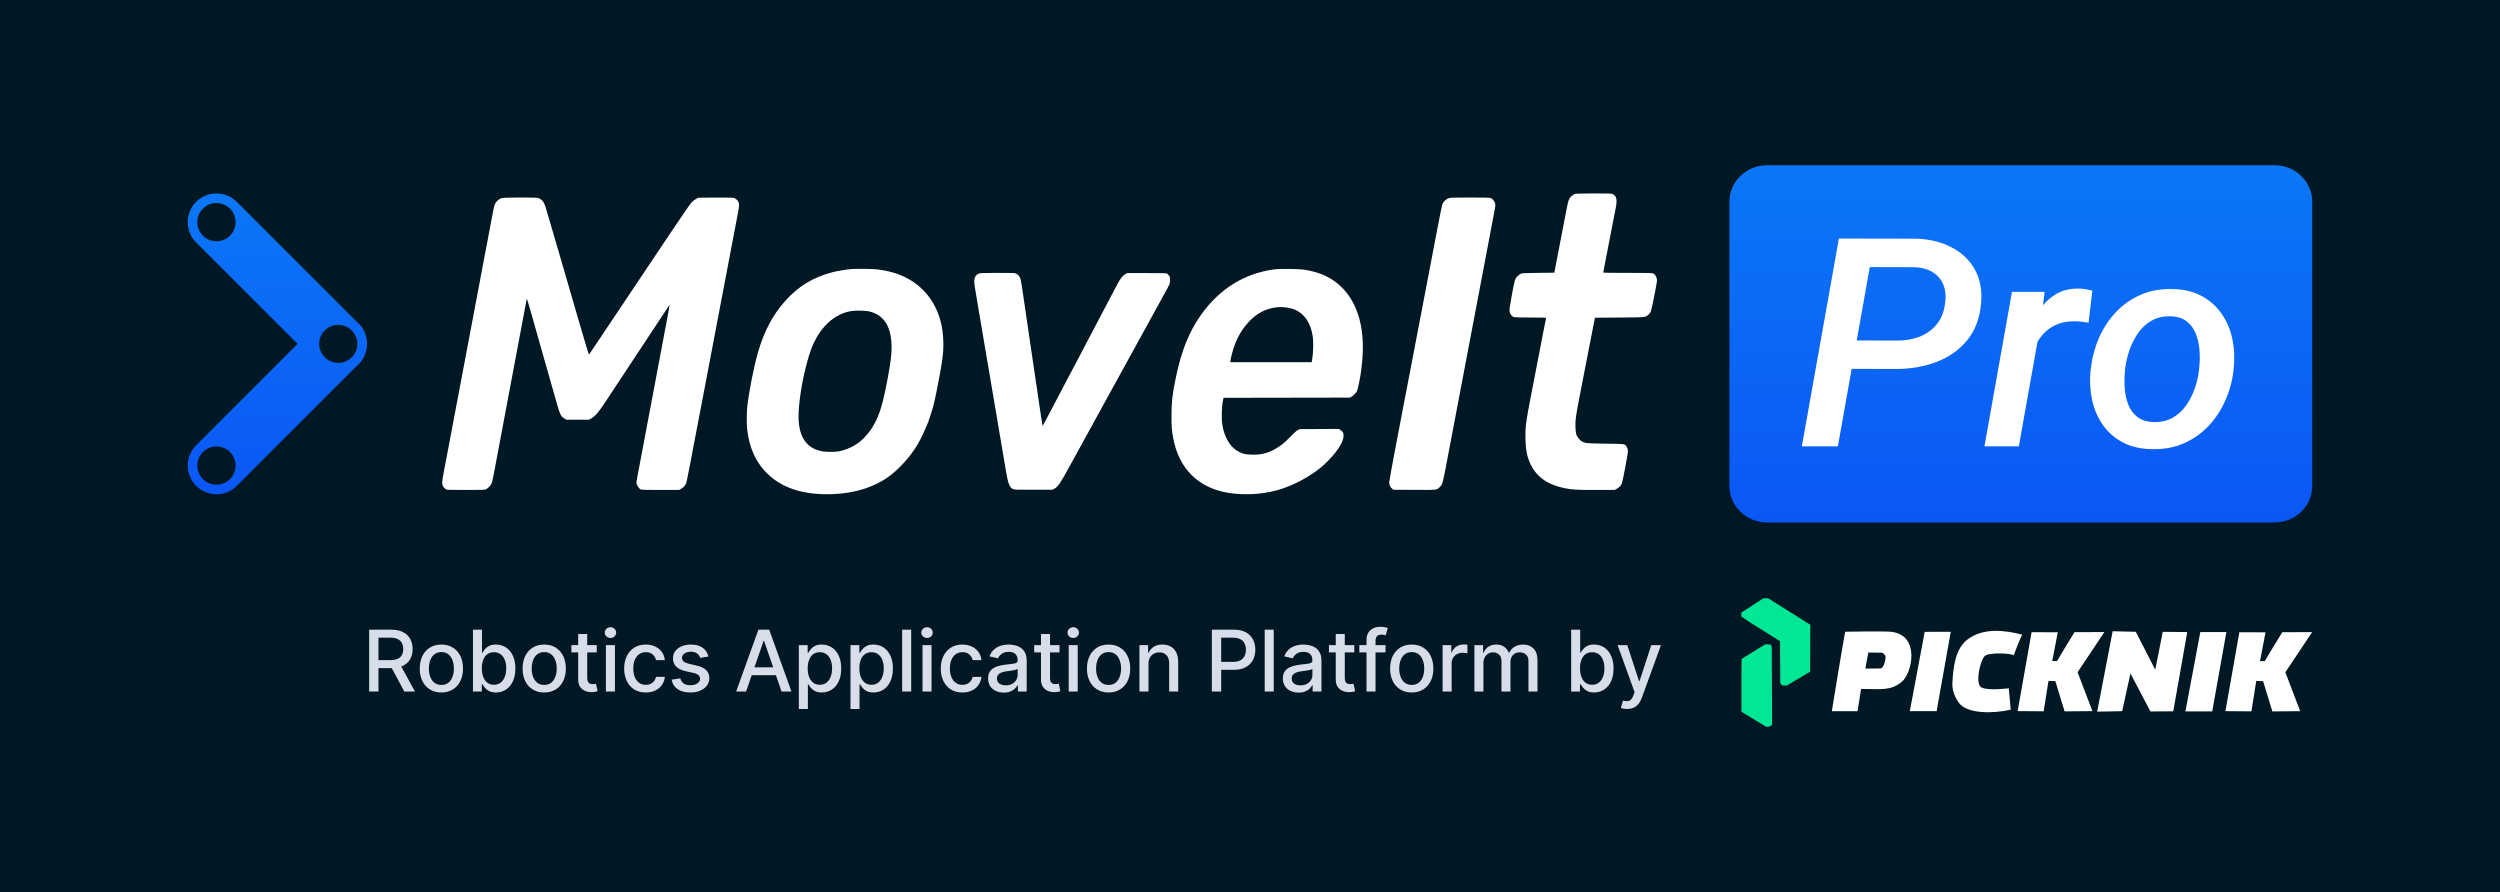 <svg width="426" height="152" viewBox="0 0 426 152" fill="none" xmlns="http://www.w3.org/2000/svg">
<rect width="426" height="152" fill="#001724"/>
<path fill-rule="evenodd" clip-rule="evenodd" d="M40.347 34.397C38.436 32.486 35.338 32.486 33.427 34.397C31.517 36.307 31.517 39.405 33.427 41.316L50.704 58.593L33.427 75.869C31.517 77.78 31.517 80.878 33.427 82.789C35.338 84.699 38.436 84.699 40.347 82.789L60.684 62.452C60.83 62.336 60.971 62.21 61.106 62.075C62.067 61.114 62.545 59.852 62.539 58.593C62.545 57.333 62.067 56.071 61.106 55.11C60.971 54.975 60.83 54.85 60.684 54.734L40.347 34.397ZM34.576 40.159C35.85 41.432 37.916 41.432 39.189 40.159C40.463 38.885 40.463 36.819 39.189 35.545C37.916 34.272 35.85 34.272 34.576 35.545C33.302 36.819 33.302 38.885 34.576 40.159ZM54.4 58.941C54.48 59.65 54.792 60.337 55.335 60.881C56.609 62.155 58.675 62.155 59.948 60.881C60.668 60.161 60.981 59.188 60.888 58.249C60.808 57.54 60.496 56.852 59.953 56.309C58.679 55.035 56.614 55.035 55.34 56.309C54.62 57.029 54.307 58.001 54.4 58.941ZM39.189 81.64C40.463 80.366 40.463 78.3 39.189 77.027C37.916 75.753 35.85 75.753 34.576 77.027C33.302 78.3 33.302 80.366 34.576 81.64C35.85 82.914 37.916 82.914 39.189 81.64Z" fill="url(#paint0_linear_95_161)"/>
<path fill-rule="evenodd" clip-rule="evenodd" d="M268.351 33.043C268.071 33.155 267.658 33.491 267.49 33.744C267.26 34.092 267.168 34.45 266.768 36.552C266.43 38.331 266.02 40.46 265.416 43.566C265.294 44.2 265.119 45.111 265.028 45.59L264.863 46.463L262.097 46.498C259.375 46.532 259.327 46.535 259.069 46.69C258.924 46.777 258.706 46.946 258.584 47.066C258.15 47.495 258.089 47.696 257.616 50.306C257.201 52.598 257.178 52.767 257.247 53.111C257.336 53.562 257.615 53.919 257.964 54.028C258.127 54.078 259.111 54.105 260.844 54.105C263.322 54.106 263.474 54.113 263.444 54.228C263.392 54.424 263.235 55.214 262.906 56.932C262.738 57.815 262.403 59.559 262.161 60.806C261.92 62.054 261.641 63.498 261.541 64.017C261.441 64.535 261.161 65.98 260.918 67.228C259.969 72.112 259.882 72.803 259.942 74.965C259.991 76.739 260.216 77.834 260.78 79.043C261.808 81.244 263.674 82.581 266.547 83.174C267.865 83.446 268.617 83.49 271.959 83.489L275.131 83.489L275.446 83.324C275.855 83.111 276.194 82.772 276.356 82.417C276.497 82.107 277.399 77.35 277.401 76.91C277.402 76.616 277.267 76.201 277.104 76C276.811 75.637 276.843 75.641 273.545 75.597C270.268 75.554 270.121 75.539 269.497 75.182C269.18 75 268.725 74.409 268.598 74.015C268.454 73.566 268.406 72.204 268.505 71.311C268.576 70.668 268.827 69.257 269.315 66.774C269.561 65.517 269.9 63.781 270.097 62.761C270.183 62.319 270.595 60.199 271.014 58.049L271.776 54.141L275.973 54.106C280.606 54.067 280.35 54.093 280.887 53.615C281.348 53.206 281.326 53.28 282.04 49.639C282.361 48.004 282.384 47.831 282.32 47.514C282.235 47.094 282.022 46.765 281.734 46.612C281.542 46.51 281.089 46.498 277.387 46.498C275.114 46.498 273.239 46.481 273.221 46.46C273.202 46.438 273.242 46.148 273.309 45.814C273.444 45.138 273.976 42.387 274.505 39.623C274.851 37.816 275.026 36.921 275.328 35.408C275.6 34.045 275.464 33.415 274.828 33.091C274.588 32.969 274.372 32.961 271.555 32.964C269.579 32.967 268.473 32.994 268.351 33.043ZM85.49 33.753C84.941 33.919 84.415 34.457 84.231 35.043C84.182 35.2 84.071 35.713 83.984 36.184C83.897 36.655 83.699 37.716 83.542 38.541C83.386 39.366 83.192 40.403 83.111 40.844C83.029 41.286 82.933 41.788 82.896 41.961C82.86 42.134 82.733 42.793 82.614 43.427C82.496 44.06 82.301 45.097 82.182 45.73C82.062 46.363 81.865 47.416 81.742 48.068C81.62 48.721 81.465 49.537 81.398 49.883C81.331 50.228 81.178 51.037 81.057 51.68C80.641 53.895 80.409 55.123 80.067 56.932C79.878 57.931 79.582 59.501 79.408 60.422C79.234 61.344 78.94 62.898 78.754 63.877C78.568 64.856 78.317 66.191 78.196 66.844C78.075 67.496 77.934 68.234 77.883 68.484C77.832 68.733 77.65 69.691 77.478 70.613C77.306 71.534 77.096 72.649 77.012 73.09C76.928 73.532 76.761 74.427 76.64 75.08C76.519 75.732 76.379 76.47 76.329 76.72C76.278 76.969 76.138 77.7 76.018 78.343C75.897 78.986 75.697 80.038 75.572 80.681C75.325 81.955 75.295 82.44 75.443 82.759C75.569 83.029 75.848 83.323 76.068 83.416C76.183 83.465 77.325 83.49 79.412 83.49C82.504 83.49 82.588 83.487 82.86 83.343C83.013 83.263 83.249 83.075 83.385 82.927C83.835 82.438 83.847 82.394 84.447 79.163C84.615 78.261 84.88 76.847 85.037 76.022C85.194 75.197 85.46 73.783 85.628 72.881C85.797 71.979 86.132 70.189 86.375 68.903C86.617 67.617 86.882 66.203 86.965 65.762C87.047 65.32 87.243 64.284 87.4 63.458C87.557 62.633 87.725 61.738 87.773 61.469C87.821 61.2 87.989 60.305 88.147 59.48C88.421 58.045 88.564 57.281 88.895 55.502C88.977 55.06 89.173 54.024 89.33 53.198C89.488 52.373 89.648 51.517 89.686 51.295C89.725 51.073 89.776 50.916 89.801 50.946C89.826 50.975 90.113 51.942 90.439 53.094C90.766 54.245 91.54 56.978 92.159 59.166C92.779 61.354 93.421 63.615 93.587 64.191C93.949 65.452 94.654 67.925 95.054 69.338C95.416 70.615 95.636 71.004 96.168 71.309L96.536 71.52H98.439H100.342L100.756 71.291C101.43 70.919 101.984 70.269 103.2 68.425C103.798 67.517 104.653 66.224 105.098 65.552C105.543 64.88 106.425 63.546 107.057 62.586C107.689 61.626 108.882 59.82 109.707 58.573C111.972 55.147 113.433 52.937 113.775 52.416C113.943 52.159 114.09 51.958 114.099 51.969C114.109 51.98 114.018 52.52 113.897 53.169C113.776 53.819 113.609 54.711 113.527 55.153C113.444 55.594 113.248 56.63 113.09 57.456C112.933 58.281 112.765 59.176 112.717 59.445C112.668 59.714 112.515 60.531 112.375 61.26C112.236 61.989 112.04 63.026 111.941 63.563C111.841 64.1 111.574 65.514 111.349 66.704C111.124 67.894 110.872 69.229 110.791 69.67C110.709 70.112 110.599 70.693 110.546 70.962C110.455 71.425 110.364 71.907 109.763 75.115C109.402 77.049 108.855 79.94 108.64 81.06C108.539 81.585 108.458 82.103 108.458 82.211C108.461 82.655 108.842 83.254 109.222 83.416C109.338 83.465 110.475 83.49 112.554 83.49H115.71L116.04 83.305C116.446 83.079 116.771 82.723 116.921 82.343C117.023 82.082 117.448 79.91 119.191 70.717C119.514 69.009 119.821 67.407 119.871 67.158C119.922 66.908 120.227 65.306 120.552 63.598C121.731 57.376 122.52 53.219 122.64 52.605C122.869 51.428 123.07 50.374 123.571 47.719C123.846 46.26 124.112 44.863 124.163 44.613C124.214 44.364 124.48 42.966 124.755 41.507C125.03 40.048 125.31 38.572 125.377 38.227C125.986 35.113 126.013 34.904 125.852 34.472C125.738 34.166 125.37 33.817 125.064 33.725C124.895 33.673 123.862 33.655 121.907 33.669L119 33.69L118.591 33.908C118.344 34.039 118.03 34.289 117.803 34.536C117.587 34.77 115.919 37.198 113.924 40.181C111.999 43.06 109.244 47.175 107.803 49.325C106.362 51.474 104.124 54.819 102.83 56.758C101.536 58.697 100.441 60.326 100.398 60.379C100.333 60.458 100.166 59.951 99.468 57.552C99 55.944 98.551 54.409 98.47 54.141C98.389 53.872 97.873 52.097 97.323 50.197C96.772 48.297 96.256 46.522 96.176 46.253C95.947 45.486 95.238 43.053 94.182 39.413C92.931 35.102 92.857 34.865 92.641 34.506C92.401 34.108 92.038 33.822 91.655 33.73C91.19 33.618 85.872 33.638 85.49 33.753ZM246.824 33.782C246.418 33.94 245.979 34.345 245.81 34.72C245.727 34.905 245.383 36.563 244.894 39.134C244.464 41.399 244.042 43.613 243.957 44.055C243.872 44.496 243.722 45.282 243.624 45.8C243.526 46.318 243.345 47.26 243.222 47.894C243.099 48.527 242.931 49.407 242.848 49.848C242.766 50.289 242.598 51.169 242.475 51.802C242.352 52.436 242.184 53.315 242.101 53.757C242.018 54.198 241.826 55.203 241.674 55.99C241.522 56.777 241.087 59.054 240.707 61.05C240.327 63.047 239.975 64.884 239.924 65.133C239.873 65.383 239.648 66.545 239.425 67.716C239.201 68.887 238.501 72.551 237.87 75.858C237.238 79.165 236.72 82.017 236.72 82.195C236.72 82.604 236.9 83.005 237.197 83.259L237.426 83.455L240.995 83.474C244.979 83.496 244.806 83.515 245.325 83.002C245.829 82.507 245.806 82.591 246.735 77.662C247.01 76.203 247.276 74.806 247.326 74.556C247.377 74.307 247.643 72.909 247.917 71.45C248.192 69.991 248.457 68.594 248.508 68.344C248.593 67.924 249.12 65.148 249.633 62.411C249.752 61.778 249.931 60.836 250.03 60.318C250.13 59.799 250.297 58.92 250.402 58.363C250.508 57.807 250.663 56.99 250.747 56.548C251.177 54.306 251.448 52.878 252.02 49.848C252.364 48.025 252.687 46.328 252.738 46.079C252.789 45.829 252.971 44.871 253.142 43.95C253.314 43.029 253.495 42.071 253.546 41.821C253.664 41.245 254.593 36.329 254.733 35.54C254.82 35.053 254.826 34.893 254.766 34.65C254.67 34.263 254.303 33.832 253.982 33.733C253.814 33.681 252.656 33.657 250.436 33.658C247.459 33.66 247.109 33.672 246.824 33.782ZM145.001 45.848C144.078 45.941 142.643 46.184 141.927 46.367C138.591 47.223 136.042 48.763 133.801 51.276C131.664 53.672 130.187 56.467 129.154 60.073C128.441 62.556 127.585 66.911 127.333 69.321C127.228 70.333 127.214 72.169 127.306 73.022C127.484 74.676 127.812 75.977 128.369 77.243C129.753 80.389 132.383 82.613 135.869 83.586C139.34 84.555 144.03 84.404 147.49 83.213C150.21 82.275 152.111 80.995 154.119 78.747C155.661 77.02 156.58 75.573 157.597 73.265C158.156 71.996 158.284 71.655 158.718 70.264C159.188 68.76 159.319 68.165 160.125 63.912C160.78 60.447 160.889 58.778 160.61 56.485C160.126 52.508 157.958 49.224 154.643 47.443C153.137 46.635 151.595 46.175 149.48 45.904C148.74 45.808 145.761 45.772 145.001 45.848ZM217.095 45.908C212.04 46.585 207.806 49.218 204.665 53.635C202.608 56.53 201.293 59.807 200.359 64.366C199.752 67.327 199.629 68.399 199.623 70.787C199.618 72.741 199.665 73.348 199.933 74.755C200.905 79.873 204.232 83.156 209.276 83.975C211.915 84.404 214.868 84.263 217.437 83.585C219.758 82.973 222.287 81.737 224.404 80.181C226.212 78.852 228.036 76.779 228.679 75.324C228.984 74.634 229.032 74.021 228.81 73.649C228.73 73.514 228.539 73.333 228.385 73.245L228.105 73.085L224.777 73.105L221.45 73.125L221.094 73.321C220.873 73.443 220.489 73.78 220.084 74.207C218.914 75.442 218.213 76.01 217.15 76.583C215.858 77.28 214.736 77.531 213.195 77.467C212.221 77.427 211.916 77.363 211.24 77.052C209.734 76.358 208.658 74.669 208.295 72.427C208.117 71.331 208.163 69.399 208.393 68.265L208.49 67.787L219.262 67.769L230.034 67.751L230.314 67.587C230.663 67.382 231.097 66.921 231.245 66.599C231.392 66.276 231.775 64.406 231.932 63.239C232.404 59.739 232.32 56.927 231.672 54.455C230.698 50.744 228.5 48.085 225.318 46.769C224.636 46.487 223.463 46.164 222.507 45.995C221.435 45.805 218.244 45.754 217.095 45.908ZM166.858 46.594C166.309 46.815 166.064 47.169 166.013 47.818C165.983 48.197 166.037 48.561 166.709 52.5C166.791 52.98 166.945 53.891 167.051 54.524C167.158 55.158 167.326 56.147 167.426 56.723C167.525 57.299 167.735 58.539 167.892 59.48C168.049 60.42 168.217 61.41 168.266 61.679C168.316 61.947 168.47 62.858 168.61 63.703C168.75 64.547 168.917 65.537 168.982 65.901C169.046 66.266 169.228 67.334 169.386 68.274C169.543 69.215 169.822 70.864 170.006 71.939C170.19 73.014 170.455 74.584 170.597 75.429C170.737 76.273 170.905 77.263 170.969 77.627C171.033 77.992 171.202 78.997 171.344 79.861C171.751 82.326 171.977 82.969 172.557 83.309C172.801 83.452 172.882 83.455 176.072 83.455H179.337L179.702 83.248C180.296 82.91 180.644 82.402 182.102 79.745C182.835 78.407 183.566 77.078 183.725 76.79C183.885 76.502 184.36 75.638 184.78 74.87C185.2 74.103 185.649 73.286 185.778 73.055C185.99 72.675 186.487 71.772 189.648 66.006C190.196 65.008 190.818 63.877 191.032 63.493C191.245 63.109 191.945 61.837 192.587 60.666C194.786 56.659 196.055 54.35 196.192 54.106C196.268 53.971 196.717 53.155 197.19 52.291C197.662 51.427 198.293 50.281 198.59 49.743C199.327 48.412 199.352 48.35 199.384 47.789C199.407 47.362 199.392 47.271 199.264 47.063C199.184 46.932 199.04 46.759 198.943 46.679C198.77 46.535 198.719 46.533 195.428 46.533H192.089L191.778 46.704C191.29 46.972 190.895 47.481 190.309 48.592C189.479 50.17 187.725 53.505 187.3 54.315C187.087 54.718 186.361 56.1 185.684 57.386C185.007 58.672 184.173 60.258 183.831 60.911C183.489 61.563 183.133 62.239 183.039 62.411C182.945 62.584 182.58 63.275 182.228 63.947C181.876 64.619 181.372 65.577 181.109 66.076C180.846 66.575 180.342 67.533 179.99 68.205C179.638 68.876 179.233 69.646 179.09 69.915C178.947 70.183 178.57 70.899 178.252 71.505C177.933 72.111 177.663 72.595 177.651 72.582C177.628 72.556 177.367 70.82 176.537 65.168C176.244 63.172 175.657 59.183 175.232 56.304C174.808 53.425 174.36 50.378 174.238 49.534C174.115 48.689 173.973 47.834 173.922 47.632C173.811 47.192 173.548 46.837 173.188 46.642C172.931 46.502 172.831 46.498 170.003 46.501C167.78 46.503 167.03 46.525 166.858 46.594ZM219.832 52.511C222.008 52.995 223.397 54.821 223.726 57.63C223.818 58.428 223.767 60.125 223.622 61.033L223.513 61.714H216.58H209.646L209.687 61.366C209.71 61.175 209.828 60.649 209.95 60.198C210.535 58.031 211.34 56.474 212.613 55.043C214.107 53.365 215.717 52.527 217.81 52.337C218.302 52.292 219.191 52.369 219.832 52.511ZM147.833 53.02C149.969 53.381 151.324 54.815 151.747 57.162C152.114 59.194 151.96 60.979 151.003 65.797C150.289 69.394 149.72 71.081 148.618 72.878C148.185 73.583 147.299 74.61 146.653 75.157C145.632 76.021 144.106 76.725 142.822 76.925C142.138 77.032 140.659 77.017 140.049 76.897C137.73 76.441 136.455 74.91 136.131 72.194C135.889 70.165 136.4 66.096 137.376 62.291C137.964 59.997 138.473 58.653 139.262 57.312C140.667 54.923 142.847 53.319 145.126 52.998C145.821 52.9 147.19 52.911 147.833 53.02Z" fill="white"/>
<rect x="301.21" y="34.516" width="84.821" height="48.74" fill="white"/>
<path fill-rule="evenodd" clip-rule="evenodd" d="M301.1 28.158C297.561 28.158 294.693 30.953 294.693 34.401V82.784C294.693 86.232 297.561 89.027 301.1 89.027H387.598C391.137 89.027 394.006 86.232 394.006 82.784V34.401C394.006 30.953 391.137 28.158 387.598 28.158H301.1ZM323.155 62.87L315.525 62.851L313.175 76.05H307.037L313.349 40.644L326.398 40.668C328.644 40.717 330.648 41.187 332.411 42.079C334.175 42.954 335.522 44.203 336.453 45.824C337.402 47.445 337.776 49.398 337.576 51.684C337.36 54.229 336.562 56.337 335.181 58.007C333.817 59.66 332.079 60.884 329.966 61.679C327.854 62.473 325.583 62.87 323.155 62.87ZM318.614 45.508L316.387 58.012L323.355 58.031C324.735 58.031 325.999 57.804 327.147 57.35C328.311 56.88 329.268 56.183 330.016 55.259C330.781 54.335 331.255 53.159 331.438 51.733C331.621 50.533 331.53 49.479 331.164 48.572C330.798 47.648 330.199 46.926 329.368 46.407C328.536 45.872 327.488 45.581 326.224 45.532L318.614 45.508ZM344.013 76.05L347.177 58.291C347.585 57.563 348.085 56.942 348.679 56.426C349.294 55.875 350.01 55.453 350.825 55.161C351.64 54.87 352.555 54.732 353.569 54.748C353.952 54.748 354.334 54.773 354.717 54.821C355.116 54.87 355.507 54.926 355.89 54.991L356.538 49.52C356.156 49.423 355.773 49.342 355.391 49.277C355.008 49.212 354.626 49.179 354.243 49.179C352.63 49.147 351.257 49.504 350.126 50.249C349.37 50.737 348.702 51.331 348.124 52.029L348.405 49.739H342.841L338.15 76.05H344.013ZM356.289 62.773L356.214 63.332C356.064 65.034 356.164 66.672 356.513 68.244C356.863 69.801 357.47 71.195 358.335 72.427C359.216 73.659 360.347 74.648 361.728 75.394C363.125 76.123 364.78 76.504 366.693 76.537C368.673 76.585 370.469 76.261 372.082 75.564C373.712 74.85 375.118 73.87 376.299 72.621C377.497 71.357 378.453 69.914 379.168 68.293C379.9 66.672 380.374 64.953 380.59 63.138L380.64 62.578C380.807 60.86 380.715 59.214 380.366 57.642C380.017 56.053 379.401 54.643 378.52 53.411C377.655 52.162 376.524 51.165 375.126 50.42C373.746 49.674 372.091 49.285 370.161 49.252C368.165 49.204 366.352 49.536 364.722 50.249C363.109 50.963 361.703 51.96 360.505 53.24C359.324 54.505 358.376 55.956 357.661 57.593C356.946 59.231 356.488 60.957 356.289 62.773ZM362.077 63.332L362.127 62.773C362.26 61.768 362.501 60.738 362.851 59.685C363.217 58.631 363.707 57.658 364.323 56.767C364.938 55.875 365.703 55.17 366.618 54.651C367.533 54.116 368.614 53.865 369.862 53.897C371.026 53.929 371.958 54.229 372.656 54.797C373.355 55.348 373.87 56.069 374.203 56.961C374.536 57.836 374.735 58.777 374.802 59.782C374.869 60.771 374.852 61.703 374.752 62.578L374.702 63.138C374.586 64.143 374.345 65.172 373.979 66.226C373.613 67.263 373.122 68.22 372.507 69.095C371.891 69.971 371.126 70.668 370.211 71.187C369.296 71.706 368.223 71.949 366.993 71.916C365.828 71.884 364.897 71.592 364.198 71.041C363.5 70.49 362.984 69.784 362.651 68.925C362.319 68.066 362.119 67.142 362.052 66.153C361.986 65.164 361.994 64.224 362.077 63.332Z" fill="url(#paint1_linear_95_161)"/>
<path d="M62.901 117.842V107.296H66.66C67.477 107.296 68.155 107.437 68.694 107.719C69.236 108 69.641 108.39 69.909 108.887C70.177 109.382 70.311 109.953 70.311 110.602C70.311 111.247 70.175 111.816 69.904 112.306C69.636 112.794 69.231 113.173 68.689 113.444C68.15 113.716 67.472 113.851 66.655 113.851H63.807V112.482H66.511C67.025 112.482 67.444 112.408 67.767 112.26C68.093 112.113 68.332 111.898 68.483 111.616C68.634 111.335 68.709 110.997 68.709 110.602C68.709 110.204 68.632 109.859 68.478 109.567C68.326 109.275 68.088 109.052 67.762 108.898C67.439 108.74 67.015 108.661 66.49 108.661H64.492V117.842H62.901ZM68.107 113.084L70.712 117.842H68.9L66.346 113.084H68.107ZM75.211 118.001C74.469 118.001 73.822 117.831 73.269 117.492C72.717 117.152 72.288 116.676 71.982 116.065C71.677 115.454 71.524 114.74 71.524 113.923C71.524 113.103 71.677 112.385 71.982 111.771C72.288 111.156 72.717 110.679 73.269 110.339C73.822 110 74.469 109.83 75.211 109.83C75.952 109.83 76.599 110 77.152 110.339C77.704 110.679 78.134 111.156 78.439 111.771C78.745 112.385 78.897 113.103 78.897 113.923C78.897 114.74 78.745 115.454 78.439 116.065C78.134 116.676 77.704 117.152 77.152 117.492C76.599 117.831 75.952 118.001 75.211 118.001ZM75.216 116.709C75.696 116.709 76.094 116.582 76.41 116.328C76.726 116.074 76.96 115.736 77.111 115.314C77.265 114.891 77.342 114.426 77.342 113.918C77.342 113.414 77.265 112.95 77.111 112.528C76.96 112.102 76.726 111.761 76.41 111.503C76.094 111.246 75.696 111.117 75.216 111.117C74.732 111.117 74.33 111.246 74.011 111.503C73.695 111.761 73.46 112.102 73.305 112.528C73.154 112.95 73.079 113.414 73.079 113.918C73.079 114.426 73.154 114.891 73.305 115.314C73.46 115.736 73.695 116.074 74.011 116.328C74.33 116.582 74.732 116.709 75.216 116.709ZM80.594 117.842V107.296H82.134V111.215H82.227C82.316 111.05 82.445 110.86 82.613 110.643C82.781 110.427 83.014 110.238 83.313 110.077C83.612 109.912 84.007 109.83 84.498 109.83C85.136 109.83 85.706 109.991 86.207 110.314C86.708 110.636 87.101 111.102 87.386 111.709C87.674 112.317 87.819 113.048 87.819 113.903C87.819 114.757 87.676 115.49 87.391 116.101C87.106 116.709 86.715 117.178 86.217 117.507C85.72 117.833 85.151 117.996 84.513 117.996C84.032 117.996 83.639 117.916 83.334 117.754C83.032 117.593 82.795 117.404 82.623 117.188C82.452 116.972 82.319 116.779 82.227 116.611H82.098V117.842H80.594ZM82.103 113.887C82.103 114.443 82.184 114.931 82.345 115.35C82.507 115.768 82.74 116.096 83.045 116.333C83.351 116.567 83.725 116.683 84.168 116.683C84.628 116.683 85.012 116.561 85.321 116.318C85.63 116.07 85.864 115.736 86.022 115.314C86.183 114.891 86.264 114.416 86.264 113.887C86.264 113.365 86.185 112.897 86.027 112.482C85.872 112.066 85.639 111.738 85.326 111.498C85.018 111.258 84.631 111.138 84.168 111.138C83.722 111.138 83.344 111.253 83.035 111.483C82.73 111.713 82.498 112.034 82.34 112.445C82.182 112.857 82.103 113.338 82.103 113.887ZM92.734 118.001C91.993 118.001 91.346 117.831 90.793 117.492C90.24 117.152 89.811 116.676 89.505 116.065C89.2 115.454 89.047 114.74 89.047 113.923C89.047 113.103 89.2 112.385 89.505 111.771C89.811 111.156 90.24 110.679 90.793 110.339C91.346 110 91.993 109.83 92.734 109.83C93.475 109.83 94.123 110 94.675 110.339C95.228 110.679 95.657 111.156 95.963 111.771C96.268 112.385 96.421 113.103 96.421 113.923C96.421 114.74 96.268 115.454 95.963 116.065C95.657 116.676 95.228 117.152 94.675 117.492C94.123 117.831 93.475 118.001 92.734 118.001ZM92.739 116.709C93.22 116.709 93.618 116.582 93.934 116.328C94.25 116.074 94.483 115.736 94.634 115.314C94.788 114.891 94.866 114.426 94.866 113.918C94.866 113.414 94.788 112.95 94.634 112.528C94.483 112.102 94.25 111.761 93.934 111.503C93.618 111.246 93.22 111.117 92.739 111.117C92.255 111.117 91.853 111.246 91.534 111.503C91.219 111.761 90.983 112.102 90.829 112.528C90.678 112.95 90.602 113.414 90.602 113.918C90.602 114.426 90.678 114.891 90.829 115.314C90.983 115.736 91.219 116.074 91.534 116.328C91.853 116.582 92.255 116.709 92.739 116.709ZM101.686 109.933V111.169H97.366V109.933H101.686ZM98.525 108.038H100.064V115.52C100.064 115.818 100.109 116.043 100.198 116.194C100.287 116.342 100.402 116.443 100.543 116.498C100.687 116.549 100.844 116.575 101.012 116.575C101.135 116.575 101.243 116.567 101.336 116.549C101.429 116.532 101.501 116.518 101.552 116.508L101.83 117.78C101.741 117.814 101.614 117.849 101.449 117.883C101.285 117.921 101.079 117.941 100.832 117.945C100.426 117.952 100.049 117.88 99.699 117.729C99.349 117.577 99.065 117.344 98.849 117.028C98.633 116.712 98.525 116.316 98.525 115.839V108.038ZM103.244 117.842V109.933H104.784V117.842H103.244ZM104.022 108.712C103.754 108.712 103.524 108.623 103.332 108.445C103.143 108.263 103.049 108.046 103.049 107.796C103.049 107.542 103.143 107.326 103.332 107.147C103.524 106.965 103.754 106.874 104.022 106.874C104.29 106.874 104.518 106.965 104.707 107.147C104.899 107.326 104.995 107.542 104.995 107.796C104.995 108.046 104.899 108.263 104.707 108.445C104.518 108.623 104.29 108.712 104.022 108.712ZM110.042 118.001C109.276 118.001 108.617 117.828 108.064 117.481C107.515 117.131 107.093 116.649 106.798 116.034C106.503 115.42 106.355 114.716 106.355 113.923C106.355 113.12 106.506 112.411 106.808 111.797C107.11 111.179 107.536 110.696 108.085 110.35C108.634 110.003 109.281 109.83 110.026 109.83C110.627 109.83 111.163 109.941 111.633 110.164C112.103 110.384 112.482 110.693 112.771 111.091C113.063 111.489 113.236 111.955 113.291 112.487H111.792C111.71 112.116 111.521 111.797 111.226 111.529C110.934 111.261 110.543 111.127 110.052 111.127C109.623 111.127 109.247 111.241 108.924 111.467C108.605 111.69 108.356 112.01 108.178 112.425C107.999 112.837 107.91 113.324 107.91 113.887C107.91 114.464 107.997 114.962 108.173 115.381C108.348 115.799 108.595 116.124 108.914 116.354C109.237 116.584 109.616 116.699 110.052 116.699C110.344 116.699 110.608 116.645 110.845 116.539C111.085 116.429 111.286 116.273 111.447 116.07C111.612 115.868 111.727 115.624 111.792 115.339H113.291C113.236 115.851 113.069 116.307 112.791 116.709C112.513 117.111 112.141 117.426 111.674 117.656C111.211 117.886 110.666 118.001 110.042 118.001ZM120.719 111.864L119.324 112.111C119.265 111.932 119.172 111.762 119.045 111.601C118.922 111.44 118.754 111.308 118.541 111.205C118.328 111.102 118.062 111.05 117.743 111.05C117.307 111.05 116.943 111.148 116.651 111.344C116.359 111.536 116.213 111.785 116.213 112.09C116.213 112.355 116.311 112.567 116.507 112.729C116.703 112.89 117.018 113.022 117.454 113.125L118.711 113.414C119.439 113.582 119.981 113.841 120.338 114.191C120.695 114.541 120.873 114.996 120.873 115.556C120.873 116.029 120.736 116.452 120.461 116.822C120.19 117.19 119.811 117.478 119.324 117.687C118.839 117.897 118.278 118.001 117.64 118.001C116.754 118.001 116.031 117.813 115.472 117.435C114.912 117.054 114.569 116.513 114.442 115.813L115.93 115.586C116.023 115.974 116.213 116.268 116.502 116.467C116.79 116.663 117.166 116.76 117.629 116.76C118.134 116.76 118.537 116.656 118.839 116.446C119.142 116.234 119.293 115.974 119.293 115.669C119.293 115.422 119.2 115.214 119.015 115.046C118.833 114.878 118.553 114.751 118.175 114.665L116.836 114.371C116.098 114.203 115.553 113.935 115.199 113.568C114.849 113.201 114.674 112.736 114.674 112.173C114.674 111.706 114.804 111.297 115.065 110.947C115.326 110.597 115.686 110.324 116.146 110.128C116.606 109.929 117.133 109.83 117.727 109.83C118.582 109.83 119.255 110.015 119.746 110.386C120.237 110.753 120.561 111.246 120.719 111.864ZM127.128 117.842H125.439L129.234 107.296H131.072L134.867 117.842H133.178L130.197 109.212H130.114L127.128 117.842ZM127.411 113.712H132.89V115.051H127.411V113.712ZM136.121 120.808V109.933H137.625V111.215H137.754C137.843 111.05 137.972 110.86 138.14 110.643C138.308 110.427 138.542 110.238 138.84 110.077C139.139 109.912 139.534 109.83 140.024 109.83C140.663 109.83 141.233 109.991 141.734 110.314C142.235 110.636 142.628 111.102 142.913 111.709C143.201 112.317 143.346 113.048 143.346 113.903C143.346 114.757 143.203 115.49 142.918 116.101C142.633 116.709 142.242 117.178 141.744 117.507C141.247 117.833 140.678 117.996 140.04 117.996C139.559 117.996 139.166 117.916 138.861 117.754C138.559 117.593 138.322 117.404 138.15 117.188C137.979 116.972 137.846 116.779 137.754 116.611H137.661V120.808H136.121ZM137.63 113.887C137.63 114.443 137.711 114.931 137.872 115.35C138.033 115.768 138.267 116.096 138.572 116.333C138.878 116.567 139.252 116.683 139.695 116.683C140.155 116.683 140.539 116.561 140.848 116.318C141.157 116.07 141.391 115.736 141.549 115.314C141.71 114.891 141.791 114.416 141.791 113.887C141.791 113.365 141.712 112.897 141.554 112.482C141.399 112.066 141.166 111.738 140.853 111.498C140.545 111.258 140.158 111.138 139.695 111.138C139.249 111.138 138.871 111.253 138.562 111.483C138.257 111.713 138.025 112.034 137.867 112.445C137.709 112.857 137.63 113.338 137.63 113.887ZM144.926 120.808V109.933H146.429V111.215H146.558C146.647 111.05 146.776 110.86 146.944 110.643C147.112 110.427 147.346 110.238 147.644 110.077C147.943 109.912 148.338 109.83 148.829 109.83C149.467 109.83 150.037 109.991 150.538 110.314C151.039 110.636 151.432 111.102 151.717 111.709C152.006 112.317 152.15 113.048 152.15 113.903C152.15 114.757 152.007 115.49 151.723 116.101C151.438 116.709 151.046 117.178 150.549 117.507C150.051 117.833 149.483 117.996 148.844 117.996C148.364 117.996 147.97 117.916 147.665 117.754C147.363 117.593 147.126 117.404 146.954 117.188C146.783 116.972 146.651 116.779 146.558 116.611H146.465V120.808H144.926ZM146.434 113.887C146.434 114.443 146.515 114.931 146.676 115.35C146.838 115.768 147.071 116.096 147.377 116.333C147.682 116.567 148.056 116.683 148.499 116.683C148.959 116.683 149.344 116.561 149.653 116.318C149.962 116.07 150.195 115.736 150.353 115.314C150.514 114.891 150.595 114.416 150.595 113.887C150.595 113.365 150.516 112.897 150.358 112.482C150.204 112.066 149.97 111.738 149.658 111.498C149.349 111.258 148.963 111.138 148.499 111.138C148.053 111.138 147.675 111.253 147.366 111.483C147.061 111.713 146.829 112.034 146.671 112.445C146.513 112.857 146.434 113.338 146.434 113.887ZM155.269 107.296V117.842H153.73V107.296H155.269ZM157.196 117.842V109.933H158.735V117.842H157.196ZM157.973 108.712C157.705 108.712 157.475 108.623 157.283 108.445C157.094 108.263 157 108.046 157 107.796C157 107.542 157.094 107.326 157.283 107.147C157.475 106.965 157.705 106.874 157.973 106.874C158.241 106.874 158.469 106.965 158.658 107.147C158.85 107.326 158.946 107.542 158.946 107.796C158.946 108.046 158.85 108.263 158.658 108.445C158.469 108.623 158.241 108.712 157.973 108.712ZM163.993 118.001C163.228 118.001 162.568 117.828 162.016 117.481C161.467 117.131 161.044 116.649 160.749 116.034C160.454 115.42 160.306 114.716 160.306 113.923C160.306 113.12 160.457 112.411 160.759 111.797C161.061 111.179 161.487 110.696 162.036 110.35C162.586 110.003 163.233 109.83 163.978 109.83C164.578 109.83 165.114 109.941 165.584 110.164C166.054 110.384 166.434 110.693 166.722 111.091C167.014 111.489 167.187 111.955 167.242 112.487H165.744C165.661 112.116 165.473 111.797 165.177 111.529C164.886 111.261 164.494 111.127 164.003 111.127C163.574 111.127 163.198 111.241 162.876 111.467C162.556 111.69 162.308 112.01 162.129 112.425C161.951 112.837 161.861 113.324 161.861 113.887C161.861 114.464 161.949 114.962 162.124 115.381C162.299 115.799 162.546 116.124 162.865 116.354C163.188 116.584 163.567 116.699 164.003 116.699C164.295 116.699 164.559 116.645 164.796 116.539C165.037 116.429 165.237 116.273 165.399 116.07C165.564 115.868 165.679 115.624 165.744 115.339H167.242C167.187 115.851 167.021 116.307 166.743 116.709C166.465 117.111 166.092 117.426 165.625 117.656C165.162 117.886 164.618 118.001 163.993 118.001ZM171.045 118.017C170.544 118.017 170.091 117.924 169.686 117.739C169.281 117.55 168.96 117.277 168.723 116.92C168.49 116.563 168.373 116.125 168.373 115.607C168.373 115.161 168.459 114.794 168.63 114.505C168.802 114.217 169.034 113.989 169.325 113.82C169.617 113.652 169.943 113.525 170.304 113.439C170.664 113.353 171.032 113.288 171.406 113.244C171.879 113.189 172.264 113.144 172.559 113.11C172.854 113.072 173.069 113.012 173.203 112.93C173.337 112.847 173.404 112.713 173.404 112.528V112.492C173.404 112.042 173.277 111.694 173.023 111.447C172.772 111.199 172.398 111.076 171.9 111.076C171.382 111.076 170.973 111.191 170.675 111.421C170.379 111.647 170.175 111.9 170.062 112.178L168.615 111.848C168.786 111.368 169.037 110.98 169.367 110.684C169.7 110.386 170.082 110.17 170.515 110.036C170.947 109.898 171.402 109.83 171.879 109.83C172.195 109.83 172.53 109.867 172.883 109.943C173.241 110.015 173.573 110.149 173.882 110.345C174.195 110.54 174.451 110.82 174.65 111.184C174.849 111.544 174.948 112.013 174.948 112.59V117.842H173.445V116.76H173.383C173.283 116.96 173.134 117.155 172.935 117.347C172.736 117.54 172.48 117.699 172.168 117.826C171.855 117.953 171.481 118.017 171.045 118.017ZM171.38 116.781C171.806 116.781 172.169 116.697 172.472 116.529C172.777 116.361 173.009 116.141 173.167 115.87C173.328 115.595 173.409 115.302 173.409 114.989V113.97C173.354 114.025 173.247 114.076 173.089 114.124C172.935 114.169 172.758 114.208 172.559 114.243C172.36 114.273 172.166 114.303 171.977 114.33C171.788 114.354 171.631 114.375 171.504 114.392C171.205 114.43 170.932 114.493 170.685 114.582C170.441 114.672 170.245 114.8 170.098 114.969C169.954 115.133 169.882 115.353 169.882 115.628C169.882 116.009 170.022 116.297 170.304 116.493C170.585 116.685 170.944 116.781 171.38 116.781ZM180.546 109.933V111.169H176.226V109.933H180.546ZM177.384 108.038H178.924V115.52C178.924 115.818 178.969 116.043 179.058 116.194C179.147 116.342 179.262 116.443 179.403 116.498C179.547 116.549 179.703 116.575 179.871 116.575C179.995 116.575 180.103 116.567 180.196 116.549C180.288 116.532 180.361 116.518 180.412 116.508L180.69 117.78C180.601 117.814 180.474 117.849 180.309 117.883C180.144 117.921 179.938 117.941 179.691 117.945C179.286 117.952 178.908 117.88 178.558 117.729C178.208 117.577 177.925 117.344 177.709 117.028C177.492 116.712 177.384 116.316 177.384 115.839V108.038ZM182.104 117.842V109.933H183.644V117.842H182.104ZM182.882 108.712C182.614 108.712 182.384 108.623 182.192 108.445C182.003 108.263 181.908 108.046 181.908 107.796C181.908 107.542 182.003 107.326 182.192 107.147C182.384 106.965 182.614 106.874 182.882 106.874C183.149 106.874 183.378 106.965 183.566 107.147C183.759 107.326 183.855 107.542 183.855 107.796C183.855 108.046 183.759 108.263 183.566 108.445C183.378 108.623 183.149 108.712 182.882 108.712ZM188.901 118.001C188.16 118.001 187.513 117.831 186.96 117.492C186.407 117.152 185.978 116.676 185.673 116.065C185.367 115.454 185.215 114.74 185.215 113.923C185.215 113.103 185.367 112.385 185.673 111.771C185.978 111.156 186.407 110.679 186.96 110.339C187.513 110 188.16 109.83 188.901 109.83C189.643 109.83 190.29 110 190.843 110.339C191.395 110.679 191.824 111.156 192.13 111.771C192.435 112.385 192.588 113.103 192.588 113.923C192.588 114.74 192.435 115.454 192.13 116.065C191.824 116.676 191.395 117.152 190.843 117.492C190.29 117.831 189.643 118.001 188.901 118.001ZM188.906 116.709C189.387 116.709 189.785 116.582 190.101 116.328C190.417 116.074 190.65 115.736 190.801 115.314C190.956 114.891 191.033 114.426 191.033 113.918C191.033 113.414 190.956 112.95 190.801 112.528C190.65 112.102 190.417 111.761 190.101 111.503C189.785 111.246 189.387 111.117 188.906 111.117C188.422 111.117 188.021 111.246 187.702 111.503C187.386 111.761 187.151 112.102 186.996 112.528C186.845 112.95 186.77 113.414 186.77 113.918C186.77 114.426 186.845 114.891 186.996 115.314C187.151 115.736 187.386 116.074 187.702 116.328C188.021 116.582 188.422 116.709 188.906 116.709ZM195.701 113.146V117.842H194.162V109.933H195.639V111.22H195.737C195.919 110.801 196.204 110.465 196.592 110.211C196.983 109.957 197.476 109.83 198.07 109.83C198.609 109.83 199.081 109.943 199.486 110.17C199.891 110.393 200.205 110.726 200.428 111.169C200.651 111.611 200.763 112.159 200.763 112.811V117.842H199.223V112.996C199.223 112.423 199.074 111.975 198.775 111.653C198.477 111.326 198.066 111.163 197.545 111.163C197.188 111.163 196.87 111.241 196.592 111.395C196.317 111.55 196.099 111.776 195.938 112.075C195.78 112.37 195.701 112.727 195.701 113.146ZM206.499 117.842V107.296H210.258C211.078 107.296 211.758 107.446 212.297 107.744C212.836 108.043 213.239 108.451 213.507 108.97C213.774 109.485 213.908 110.065 213.908 110.71C213.908 111.359 213.773 111.943 213.501 112.461C213.234 112.976 212.829 113.384 212.286 113.686C211.747 113.985 211.069 114.134 210.252 114.134H207.667V112.785H210.108C210.627 112.785 211.047 112.696 211.37 112.518C211.692 112.336 211.929 112.088 212.08 111.776C212.231 111.464 212.307 111.108 212.307 110.71C212.307 110.312 212.231 109.958 212.08 109.65C211.929 109.341 211.691 109.099 211.365 108.923C211.042 108.748 210.616 108.661 210.088 108.661H208.09V117.842H206.499ZM217.045 107.296V117.842H215.505V107.296H217.045ZM221.272 118.017C220.771 118.017 220.318 117.924 219.913 117.739C219.508 117.55 219.187 117.277 218.95 116.92C218.717 116.563 218.6 116.125 218.6 115.607C218.6 115.161 218.686 114.794 218.858 114.505C219.029 114.217 219.261 113.989 219.553 113.82C219.844 113.652 220.171 113.525 220.531 113.439C220.891 113.353 221.259 113.288 221.633 113.244C222.107 113.189 222.491 113.144 222.786 113.11C223.082 113.072 223.296 113.012 223.43 112.93C223.564 112.847 223.631 112.713 223.631 112.528V112.492C223.631 112.042 223.504 111.694 223.25 111.447C222.999 111.199 222.625 111.076 222.127 111.076C221.609 111.076 221.2 111.191 220.902 111.421C220.606 111.647 220.402 111.9 220.289 112.178L218.842 111.848C219.014 111.368 219.264 110.98 219.594 110.684C219.927 110.386 220.31 110.17 220.742 110.036C221.175 109.898 221.629 109.83 222.107 109.83C222.422 109.83 222.757 109.867 223.111 109.943C223.468 110.015 223.801 110.149 224.11 110.345C224.422 110.54 224.678 110.82 224.877 111.184C225.076 111.544 225.176 112.013 225.176 112.59V117.842H223.672V116.76H223.61C223.511 116.96 223.361 117.155 223.162 117.347C222.963 117.54 222.707 117.699 222.395 117.826C222.083 117.953 221.708 118.017 221.272 118.017ZM221.607 116.781C222.033 116.781 222.397 116.697 222.699 116.529C223.004 116.361 223.236 116.141 223.394 115.87C223.555 115.595 223.636 115.302 223.636 114.989V113.97C223.581 114.025 223.475 114.076 223.317 114.124C223.162 114.169 222.985 114.208 222.786 114.243C222.587 114.273 222.393 114.303 222.204 114.33C222.016 114.354 221.858 114.375 221.731 114.392C221.432 114.43 221.159 114.493 220.912 114.582C220.668 114.672 220.473 114.8 220.325 114.969C220.181 115.133 220.109 115.353 220.109 115.628C220.109 116.009 220.249 116.297 220.531 116.493C220.812 116.685 221.171 116.781 221.607 116.781ZM230.773 109.933V111.169H226.453V109.933H230.773ZM227.612 108.038H229.151V115.52C229.151 115.818 229.196 116.043 229.285 116.194C229.374 116.342 229.489 116.443 229.63 116.498C229.774 116.549 229.93 116.575 230.099 116.575C230.222 116.575 230.33 116.567 230.423 116.549C230.516 116.532 230.588 116.518 230.639 116.508L230.917 117.78C230.828 117.814 230.701 117.849 230.536 117.883C230.371 117.921 230.166 117.941 229.918 117.945C229.513 117.952 229.136 117.88 228.786 117.729C228.435 117.577 228.152 117.344 227.936 117.028C227.72 116.712 227.612 116.316 227.612 115.839V108.038ZM236.095 109.933V111.169H231.626V109.933H236.095ZM232.851 117.842V109.016C232.851 108.522 232.959 108.112 233.176 107.786C233.392 107.456 233.679 107.211 234.036 107.049C234.393 106.884 234.78 106.802 235.199 106.802C235.508 106.802 235.773 106.828 235.992 106.879C236.212 106.927 236.375 106.972 236.481 107.013L236.121 108.259C236.049 108.239 235.956 108.215 235.843 108.187C235.73 108.156 235.592 108.141 235.431 108.141C235.057 108.141 234.789 108.233 234.628 108.419C234.47 108.604 234.391 108.872 234.391 109.222V117.842H232.851ZM240.559 118.001C239.817 118.001 239.17 117.831 238.617 117.492C238.065 117.152 237.636 116.676 237.33 116.065C237.025 115.454 236.872 114.74 236.872 113.923C236.872 113.103 237.025 112.385 237.33 111.771C237.636 111.156 238.065 110.679 238.617 110.339C239.17 110 239.817 109.83 240.559 109.83C241.3 109.83 241.947 110 242.5 110.339C243.053 110.679 243.482 111.156 243.787 111.771C244.093 112.385 244.245 113.103 244.245 113.923C244.245 114.74 244.093 115.454 243.787 116.065C243.482 116.676 243.053 117.152 242.5 117.492C241.947 117.831 241.3 118.001 240.559 118.001ZM240.564 116.709C241.044 116.709 241.443 116.582 241.758 116.328C242.074 116.074 242.308 115.736 242.459 115.314C242.613 114.891 242.69 114.426 242.69 113.918C242.69 113.414 242.613 112.95 242.459 112.528C242.308 112.102 242.074 111.761 241.758 111.503C241.443 111.246 241.044 111.117 240.564 111.117C240.08 111.117 239.678 111.246 239.359 111.503C239.043 111.761 238.808 112.102 238.654 112.528C238.502 112.95 238.427 113.414 238.427 113.918C238.427 114.426 238.502 114.891 238.654 115.314C238.808 115.736 239.043 116.074 239.359 116.328C239.678 116.582 240.08 116.709 240.564 116.709ZM245.819 117.842V109.933H247.307V111.189H247.39C247.534 110.763 247.788 110.429 248.152 110.185C248.519 109.938 248.934 109.814 249.398 109.814C249.494 109.814 249.607 109.818 249.738 109.825C249.871 109.831 249.976 109.84 250.052 109.85V111.323C249.99 111.306 249.88 111.287 249.722 111.266C249.564 111.242 249.406 111.23 249.248 111.23C248.884 111.23 248.56 111.308 248.275 111.462C247.994 111.613 247.771 111.824 247.606 112.095C247.441 112.363 247.359 112.669 247.359 113.012V117.842H245.819ZM251.239 117.842V109.933H252.717V111.22H252.815C252.979 110.784 253.249 110.444 253.623 110.2C253.997 109.953 254.445 109.83 254.967 109.83C255.496 109.83 255.938 109.953 256.295 110.2C256.656 110.448 256.922 110.787 257.094 111.22H257.176C257.365 110.798 257.665 110.461 258.077 110.211C258.489 109.957 258.98 109.83 259.55 109.83C260.267 109.83 260.852 110.055 261.306 110.504C261.762 110.954 261.99 111.632 261.99 112.538V117.842H260.451V112.682C260.451 112.147 260.305 111.759 260.013 111.519C259.721 111.278 259.373 111.158 258.968 111.158C258.467 111.158 258.077 111.313 257.799 111.622C257.521 111.927 257.382 112.32 257.382 112.801V117.842H255.847V112.585C255.847 112.155 255.714 111.81 255.446 111.55C255.178 111.289 254.83 111.158 254.401 111.158C254.109 111.158 253.839 111.235 253.592 111.39C253.348 111.541 253.151 111.752 253 112.023C252.852 112.294 252.779 112.609 252.779 112.966V117.842H251.239ZM267.725 117.842V107.296H269.264V111.215H269.357C269.446 111.05 269.575 110.86 269.743 110.643C269.912 110.427 270.145 110.238 270.444 110.077C270.742 109.912 271.137 109.83 271.628 109.83C272.266 109.83 272.836 109.991 273.337 110.314C273.839 110.636 274.232 111.102 274.517 111.709C274.805 112.317 274.949 113.048 274.949 113.903C274.949 114.757 274.807 115.49 274.522 116.101C274.237 116.709 273.845 117.178 273.348 117.507C272.85 117.833 272.282 117.996 271.643 117.996C271.163 117.996 270.77 117.916 270.464 117.754C270.162 117.593 269.925 117.404 269.754 117.188C269.582 116.972 269.45 116.779 269.357 116.611H269.228V117.842H267.725ZM269.234 113.887C269.234 114.443 269.314 114.931 269.476 115.35C269.637 115.768 269.87 116.096 270.176 116.333C270.481 116.567 270.856 116.683 271.298 116.683C271.758 116.683 272.143 116.561 272.452 116.318C272.761 116.07 272.994 115.736 273.152 115.314C273.313 114.891 273.394 114.416 273.394 113.887C273.394 113.365 273.315 112.897 273.157 112.482C273.003 112.066 272.769 111.738 272.457 111.498C272.148 111.258 271.762 111.138 271.298 111.138C270.852 111.138 270.475 111.253 270.166 111.483C269.86 111.713 269.628 112.034 269.47 112.445C269.313 112.857 269.234 113.338 269.234 113.887ZM277.237 120.808C277.007 120.808 276.798 120.789 276.609 120.751C276.42 120.717 276.279 120.679 276.187 120.638L276.557 119.376C276.839 119.452 277.09 119.484 277.309 119.474C277.529 119.464 277.723 119.381 277.891 119.227C278.063 119.072 278.214 118.82 278.344 118.47L278.535 117.945L275.641 109.933H277.289L279.292 116.07H279.374L281.377 109.933H283.03L279.77 118.897C279.619 119.309 279.427 119.658 279.194 119.943C278.96 120.231 278.682 120.447 278.36 120.591C278.037 120.736 277.663 120.808 277.237 120.808Z" fill="#D7DEE9"/>
<g clip-path="url(#clip0_95_161)">
<path fill-rule="evenodd" clip-rule="evenodd" d="M308.449 114.372L308.475 106.455L301.277 101.942L300.488 101.942L296.725 104.392L296.726 105.063L296.764 105.079L298.225 106.067L303.307 109.251L303.316 109.257L303.361 116.412L303.669 116.792L304.421 116.816L304.406 116.851L308.44 114.457L308.449 114.372Z" fill="#00E795"/>
<path fill-rule="evenodd" clip-rule="evenodd" d="M296.77 112.284L300.817 109.785L301.731 109.831L301.905 110.258L301.966 123.538L301.181 123.978L296.694 121.253L296.77 112.284Z" fill="#00E795"/>
<path fill-rule="evenodd" clip-rule="evenodd" d="M312.144 121.187C312.144 121.187 313.6 112.209 314.411 107.647C314.411 107.647 320.803 107.53 322.147 107.65C327.247 108.108 325.872 114.661 324.089 116.157C322.164 117.773 320.51 117.404 317.126 117.392L316.53 121.193L312.144 121.187ZM317.854 113.934L318.361 111.187L320.685 111.22C320.685 111.22 321.318 111.489 321.306 111.984C321.295 112.387 321.144 113.041 320.935 113.451C320.771 113.77 320.537 113.903 320.537 113.903L317.854 113.934Z" fill="white"/>
<path fill-rule="evenodd" clip-rule="evenodd" d="M344.579 108.145C341.527 107.356 337.953 106.949 335.276 108.958C333.172 110.537 332.829 113.689 332.688 116.348C332.617 117.701 333.136 118.864 333.829 119.801C335.167 121.61 339.471 121.651 342.631 120.928L342.294 117.28C342.294 117.28 338.728 117.764 337.607 117.12C336.546 116.511 337.379 112.647 338.177 111.809C338.495 111.475 339.559 111.348 340.625 111.345C341.76 111.341 342.898 111.478 343.142 111.656C343.518 110.6 344.095 109.154 344.579 108.145Z" fill="white"/>
<path fill-rule="evenodd" clip-rule="evenodd" d="M349.063 116.023L348.24 121.204L343.809 121.171L346.184 107.726L350.643 107.739L349.705 112.646L350.515 112.649C350.515 112.649 352.46 109.355 353.502 107.718L358.588 107.704L354.02 114.543L356.55 121.175L351.807 121.217L350.231 116.061L349.063 116.023Z" fill="white"/>
<path fill-rule="evenodd" clip-rule="evenodd" d="M384.466 116.032L383.643 121.214L379.212 121.18L381.586 107.735L386.045 107.748L385.107 112.655L385.917 112.658C385.917 112.658 387.863 109.364 388.904 107.727L393.991 107.714L389.422 114.552L391.953 121.184L387.209 121.227L385.633 116.07L384.466 116.032Z" fill="white"/>
<path fill-rule="evenodd" clip-rule="evenodd" d="M363.939 107.656L367.256 114.121L368.536 107.666L372.713 107.7L370.322 121.21L366.434 121.233L363.032 114.752L361.618 121.186L357.358 121.262L359.998 107.564L363.939 107.656Z" fill="white"/>
<path fill-rule="evenodd" clip-rule="evenodd" d="M372.396 121.225L376.964 121.223L379.376 107.698L374.932 107.709L372.396 121.225Z" fill="white"/>
<path fill-rule="evenodd" clip-rule="evenodd" d="M325.433 121.183L330.002 121.181L332.413 107.656L327.969 107.666L325.433 121.183Z" fill="white"/>
</g>
<defs>
<linearGradient id="paint0_linear_95_161" x1="47.267" y1="32.964" x2="47.267" y2="84.222" gradientUnits="userSpaceOnUse">
<stop stop-color="#0B77F6"/>
<stop offset="1" stop-color="#0B57F6"/>
</linearGradient>
<linearGradient id="paint1_linear_95_161" x1="344.349" y1="28.158" x2="344.349" y2="89.027" gradientUnits="userSpaceOnUse">
<stop stop-color="#0B77F6"/>
<stop offset="1" stop-color="#0B57F6"/>
</linearGradient>
<clipPath id="clip0_95_161">
<rect width="97.263" height="22" fill="white" transform="translate(296.742 101.842)"/>
</clipPath>
</defs>
</svg>
